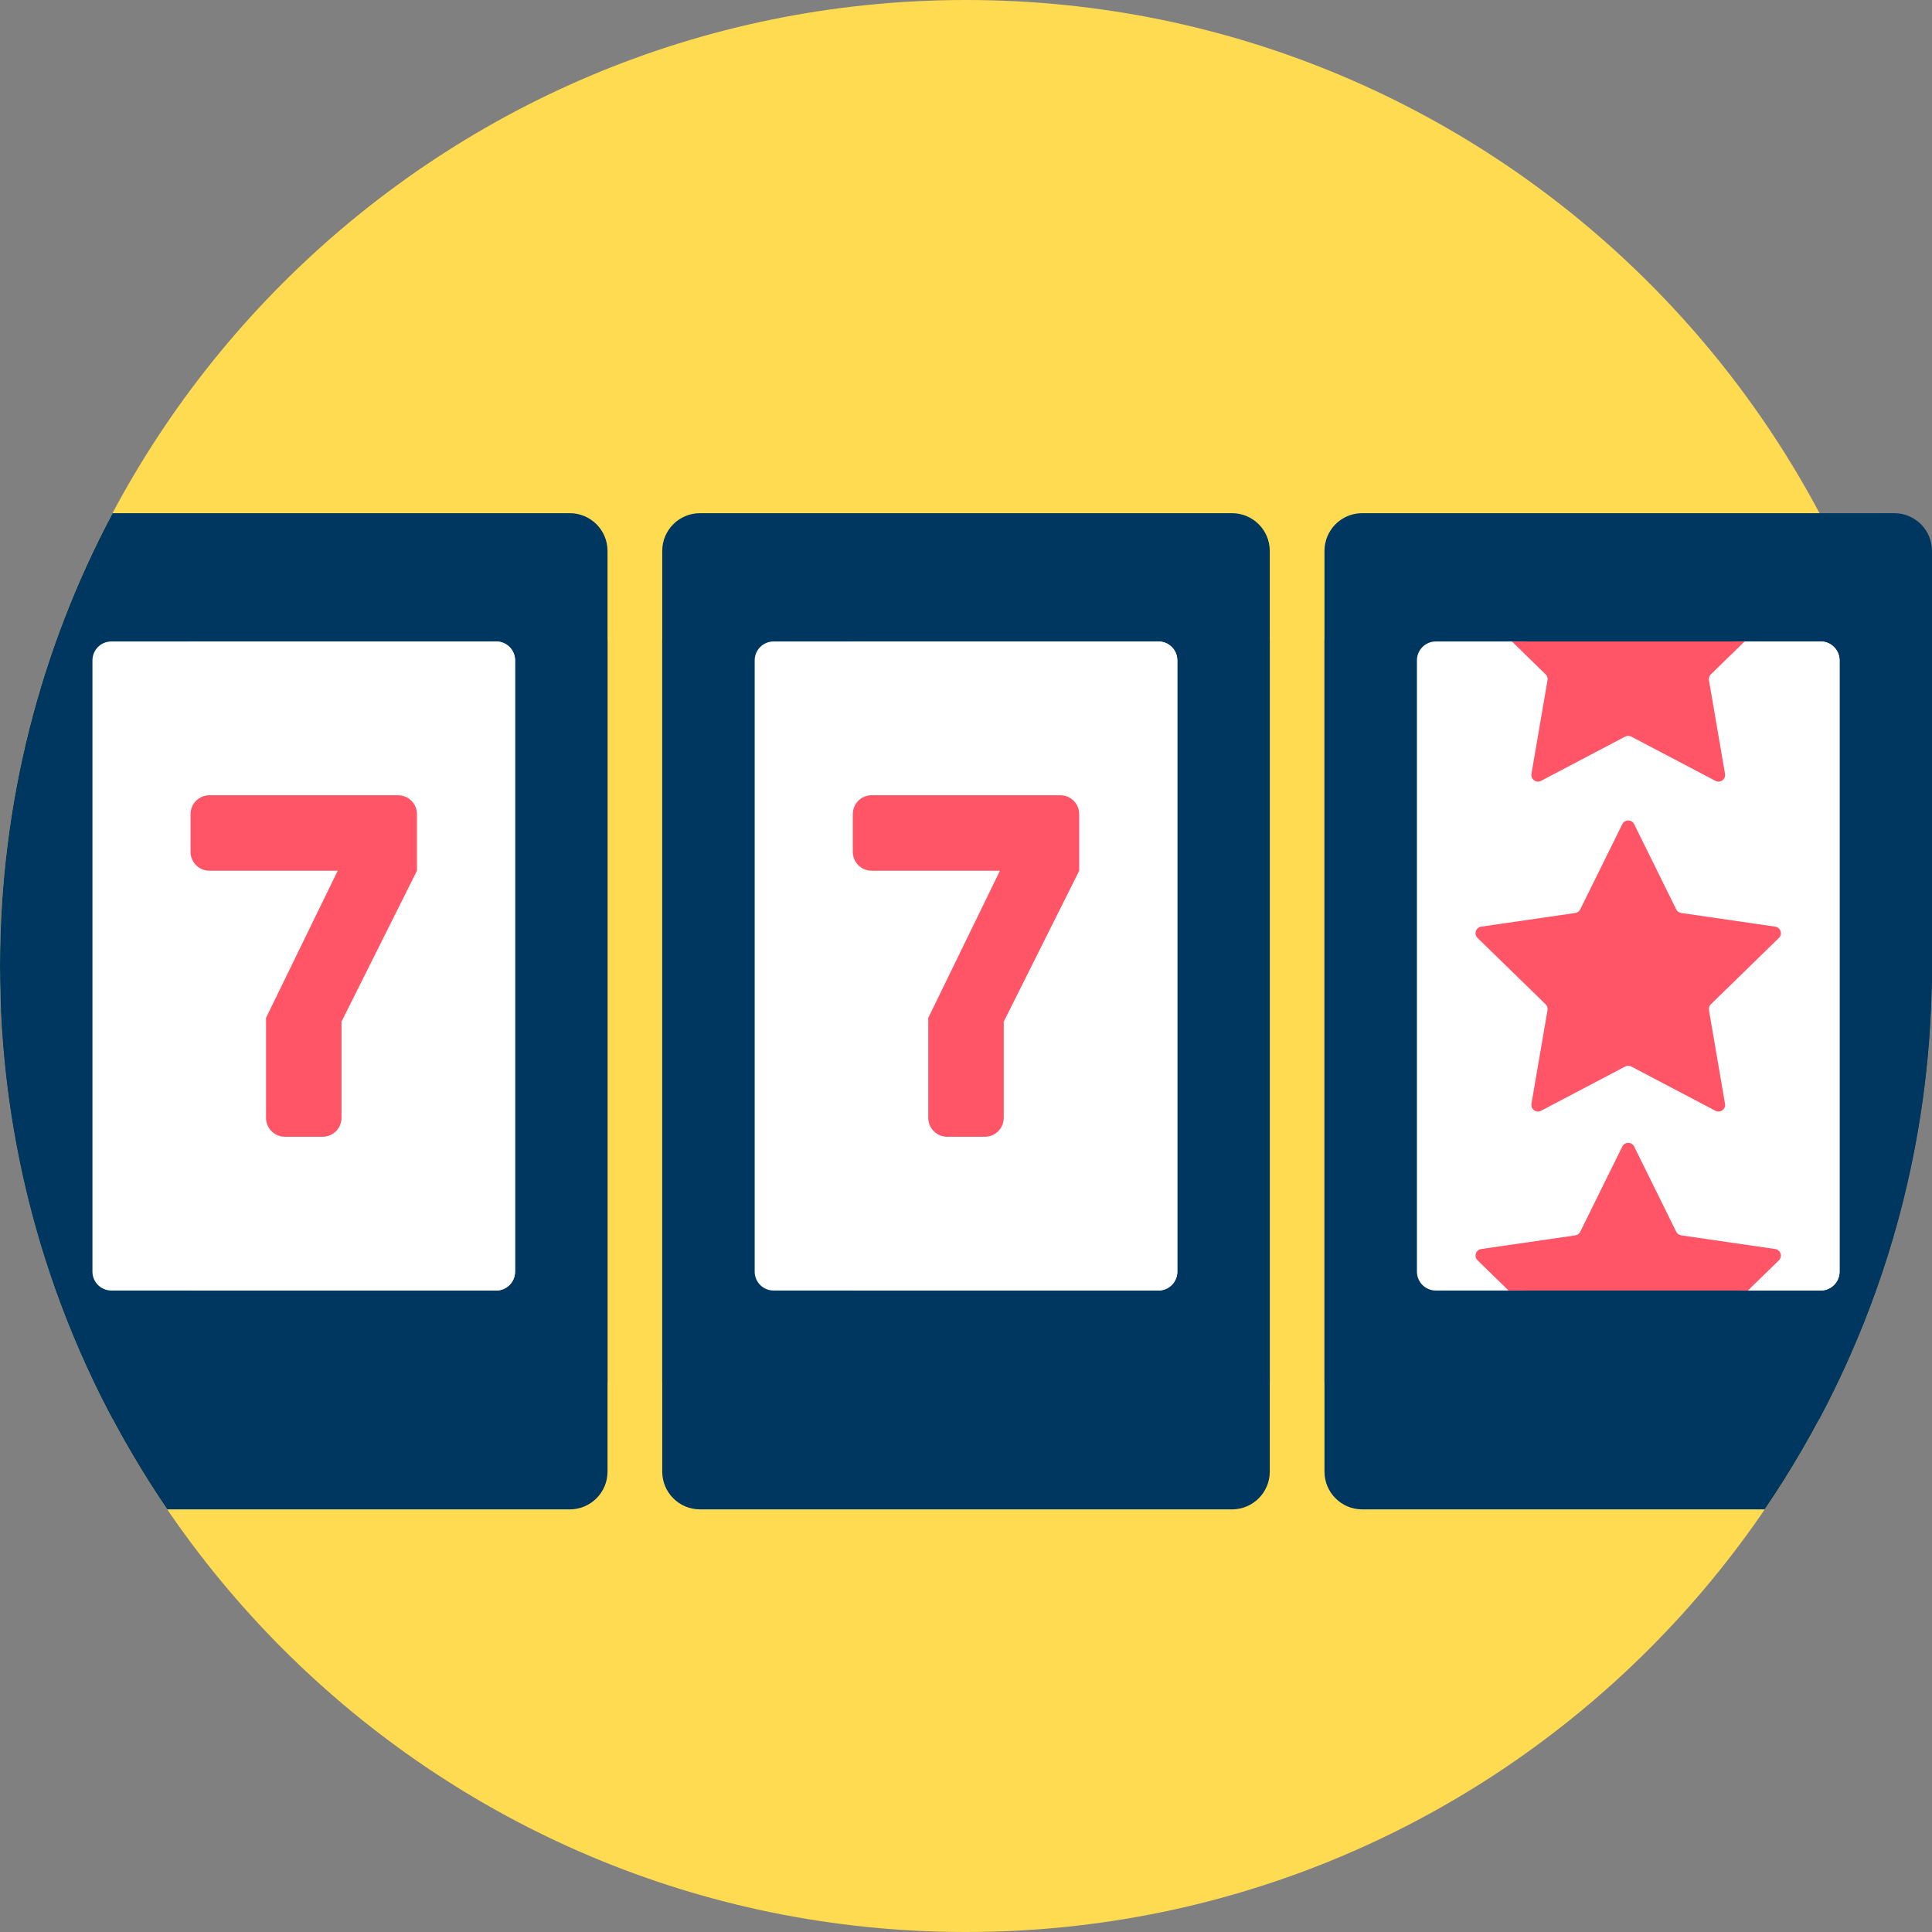 <?xml version="1.0" encoding="UTF-8"?> <svg xmlns="http://www.w3.org/2000/svg" xmlns:xlink="http://www.w3.org/1999/xlink" xmlns:svgjs="http://svgjs.com/svgjs" version="1.1" width="512" height="512" x="0" y="0" viewBox="0 0 512 512" style="enable-background:new 0 0 512 512" xml:space="preserve" class=""><rect x="0" y="0" width="512" height="512" fill="#808080" stroke="none"/><g> <path xmlns="http://www.w3.org/2000/svg" style="" d="M512,256c0,141.385-114.615,256-256,256S0,397.385,0,256S114.615,0,256,0S512,114.615,512,256z" fill="#fedb51" data-original="#4f66d1" class=""></path> <path xmlns="http://www.w3.org/2000/svg" style="" d="M161,170v220c0,5.523-4.477,10-10,10H44.323C18.44,362.027,2.512,316.731,0.283,267.86 C2.099,229.013,12.584,192.436,29.83,160H151C156.523,160,161,164.477,161,170z M326.5,160h-141c-5.523,0-10,4.477-10,10v220 c0,5.523,4.477,10,10,10h141c5.523,0,10-4.477,10-10V170C336.5,164.477,332.023,160,326.5,160z M493.372,160H482.17H361 c-3.452,0-6.495,1.749-8.292,4.409c-0.719,1.064-1.238,2.274-1.505,3.576C351.07,168.636,351,169.31,351,170v114v106 c0,5.523,4.477,10,10,10h106.677C495.643,358.971,512,309.398,512,256C512,222.048,505.375,189.648,493.372,160z" fill="#003761" data-original="#314dca" class=""></path> <path xmlns="http://www.w3.org/2000/svg" style="" d="M336.5,146v220c0,5.523-4.477,10-10,10h-141c-5.523,0-10-4.477-10-10V146c0-5.523,4.477-10,10-10h141 C332.023,136,336.5,140.477,336.5,146z M151,136H29.83C10.798,171.794,0,212.633,0,256s10.798,84.206,29.83,120H151 c5.523,0,10-4.477,10-10V146C161,140.477,156.523,136,151,136z M502,136h-19.83H361c-3.452,0-6.495,1.749-8.292,4.409 c-0.719,1.064-1.238,2.274-1.505,3.576C351.07,144.636,351,145.31,351,146v114v106c0,5.523,4.477,10,10,10h121.17 c18.292-34.404,28.972-73.469,29.775-114.959c0.035-0.342,0.054-0.69,0.054-1.041V146C512,140.477,507.523,136,502,136z" fill="#003761" data-original="#8896df" class=""></path> <path xmlns="http://www.w3.org/2000/svg" style="" d="M312,175v162c0,2.761-2.239,5-5,5H205c-2.761,0-5-2.239-5-5V175c0-2.761,2.239-5,5-5h102 C309.761,170,312,172.239,312,175z M131.5,170h-102c-2.761,0-5,2.239-5,5v162c0,2.761,2.239,5,5,5h102c2.761,0,5-2.239,5-5V175 C136.5,172.239,134.261,170,131.5,170z M482.5,170h-21l-20.235,1.42c-5.504,0.386-11.027,0.405-16.533,0.055L401.5,170h-21 c-2.761,0-5,2.239-5,5v162c0,2.761,2.239,5,5,5h19.688l10.786-0.689c13.67-0.873,27.381-0.872,41.05,0.003L462.75,342h19.75 c2.761,0,5-2.239,5-5V175C487.5,172.239,485.261,170,482.5,170z" fill="#ffffff" data-original="#f7de92" class=""></path> <path xmlns="http://www.w3.org/2000/svg" style="" d="M136.5,175v162c0,2.761-2.239,5-5,5h-80c-2.761,0-5-2.239-5-5V175c0-2.761,2.239-5,5-5h80 C134.261,170,136.5,172.239,136.5,175z M307,170h-80c-2.761,0-5,2.239-5,5v162c0,2.761,2.239,5,5,5h80c2.761,0,5-2.239,5-5V175 C312,172.239,309.761,170,307,170z M482.5,170h-20.169l-30.694,1.904c-1.035,0.064-2.073,0.059-3.107-0.016L402.5,170 c-2.761,0-5,2.239-5,5v162c0,2.761,2.239,5,5,5l33.75-3l26.501,3h19.75c2.761,0,5-2.239,5-5V175 C487.5,172.239,485.261,170,482.5,170z" fill="#ffffff" data-original="#fbf0d1" class=""></path> <path xmlns="http://www.w3.org/2000/svg" style="" d="M286,215.75v15l-20,40v25.5c0,2.761-2.239,5-5,5h-10c-2.761,0-5-2.239-5-5v-26.5l19-39h-34 c-2.761,0-5-2.239-5-5v-10c0-2.761,2.239-5,5-5h50C283.761,210.75,286,212.989,286,215.75z M105.5,210.75h-50c-2.761,0-5,2.239-5,5 v10c0,2.761,2.239,5,5,5h34l-19,39v26.5c0,2.761,2.239,5,5,5h10c2.761,0,5-2.239,5-5v-25.5l20-40v-15 C110.5,212.989,108.261,210.75,105.5,210.75z M409.604,266.142c0.413,0.402,0.601,0.982,0.504,1.551l-4.258,24.823 c-0.245,1.431,1.257,2.522,2.542,1.846l22.293-11.72c0.51-0.268,1.12-0.268,1.63,0l22.293,11.72 c1.285,0.676,2.787-0.416,2.542-1.846l-4.258-24.823c-0.098-0.568,0.091-1.148,0.504-1.551l18.035-17.58 c1.04-1.013,0.466-2.779-0.971-2.988l-24.924-3.622c-0.571-0.083-1.064-0.441-1.319-0.958l-11.146-22.585 c-0.643-1.302-2.499-1.302-3.142,0l-11.146,22.585c-0.255,0.517-0.748,0.875-1.319,0.958l-24.924,3.622 c-1.437,0.209-2.01,1.974-0.971,2.988L409.604,266.142z M470.46,331.007l-24.924-3.622c-0.571-0.083-1.064-0.441-1.319-0.958 l-11.146-22.585c-0.643-1.302-2.499-1.302-3.142,0l-11.146,22.585c-0.255,0.517-0.748,0.875-1.319,0.958l-24.924,3.622 c-1.437,0.209-2.01,1.974-0.971,2.988l8.213,8.006h63.436l8.213-8.006C472.471,332.981,471.897,331.215,470.46,331.007z M410.108,180.26l-4.258,24.824c-0.245,1.431,1.257,2.522,2.542,1.847l22.293-11.72c0.51-0.268,1.12-0.268,1.63,0l22.293,11.72 c1.285,0.676,2.787-0.416,2.542-1.847l-4.258-24.824c-0.098-0.568,0.091-1.148,0.504-1.55l8.935-8.709h-61.662l8.935,8.709 C410.017,179.112,410.205,179.692,410.108,180.26z" fill="#ff5567" data-original="#e63950" class=""></path> <g xmlns="http://www.w3.org/2000/svg"> </g> <g xmlns="http://www.w3.org/2000/svg"> </g> <g xmlns="http://www.w3.org/2000/svg"> </g> <g xmlns="http://www.w3.org/2000/svg"> </g> <g xmlns="http://www.w3.org/2000/svg"> </g> <g xmlns="http://www.w3.org/2000/svg"> </g> <g xmlns="http://www.w3.org/2000/svg"> </g> <g xmlns="http://www.w3.org/2000/svg"> </g> <g xmlns="http://www.w3.org/2000/svg"> </g> <g xmlns="http://www.w3.org/2000/svg"> </g> <g xmlns="http://www.w3.org/2000/svg"> </g> <g xmlns="http://www.w3.org/2000/svg"> </g> <g xmlns="http://www.w3.org/2000/svg"> </g> <g xmlns="http://www.w3.org/2000/svg"> </g> <g xmlns="http://www.w3.org/2000/svg"> </g> </g></svg> 